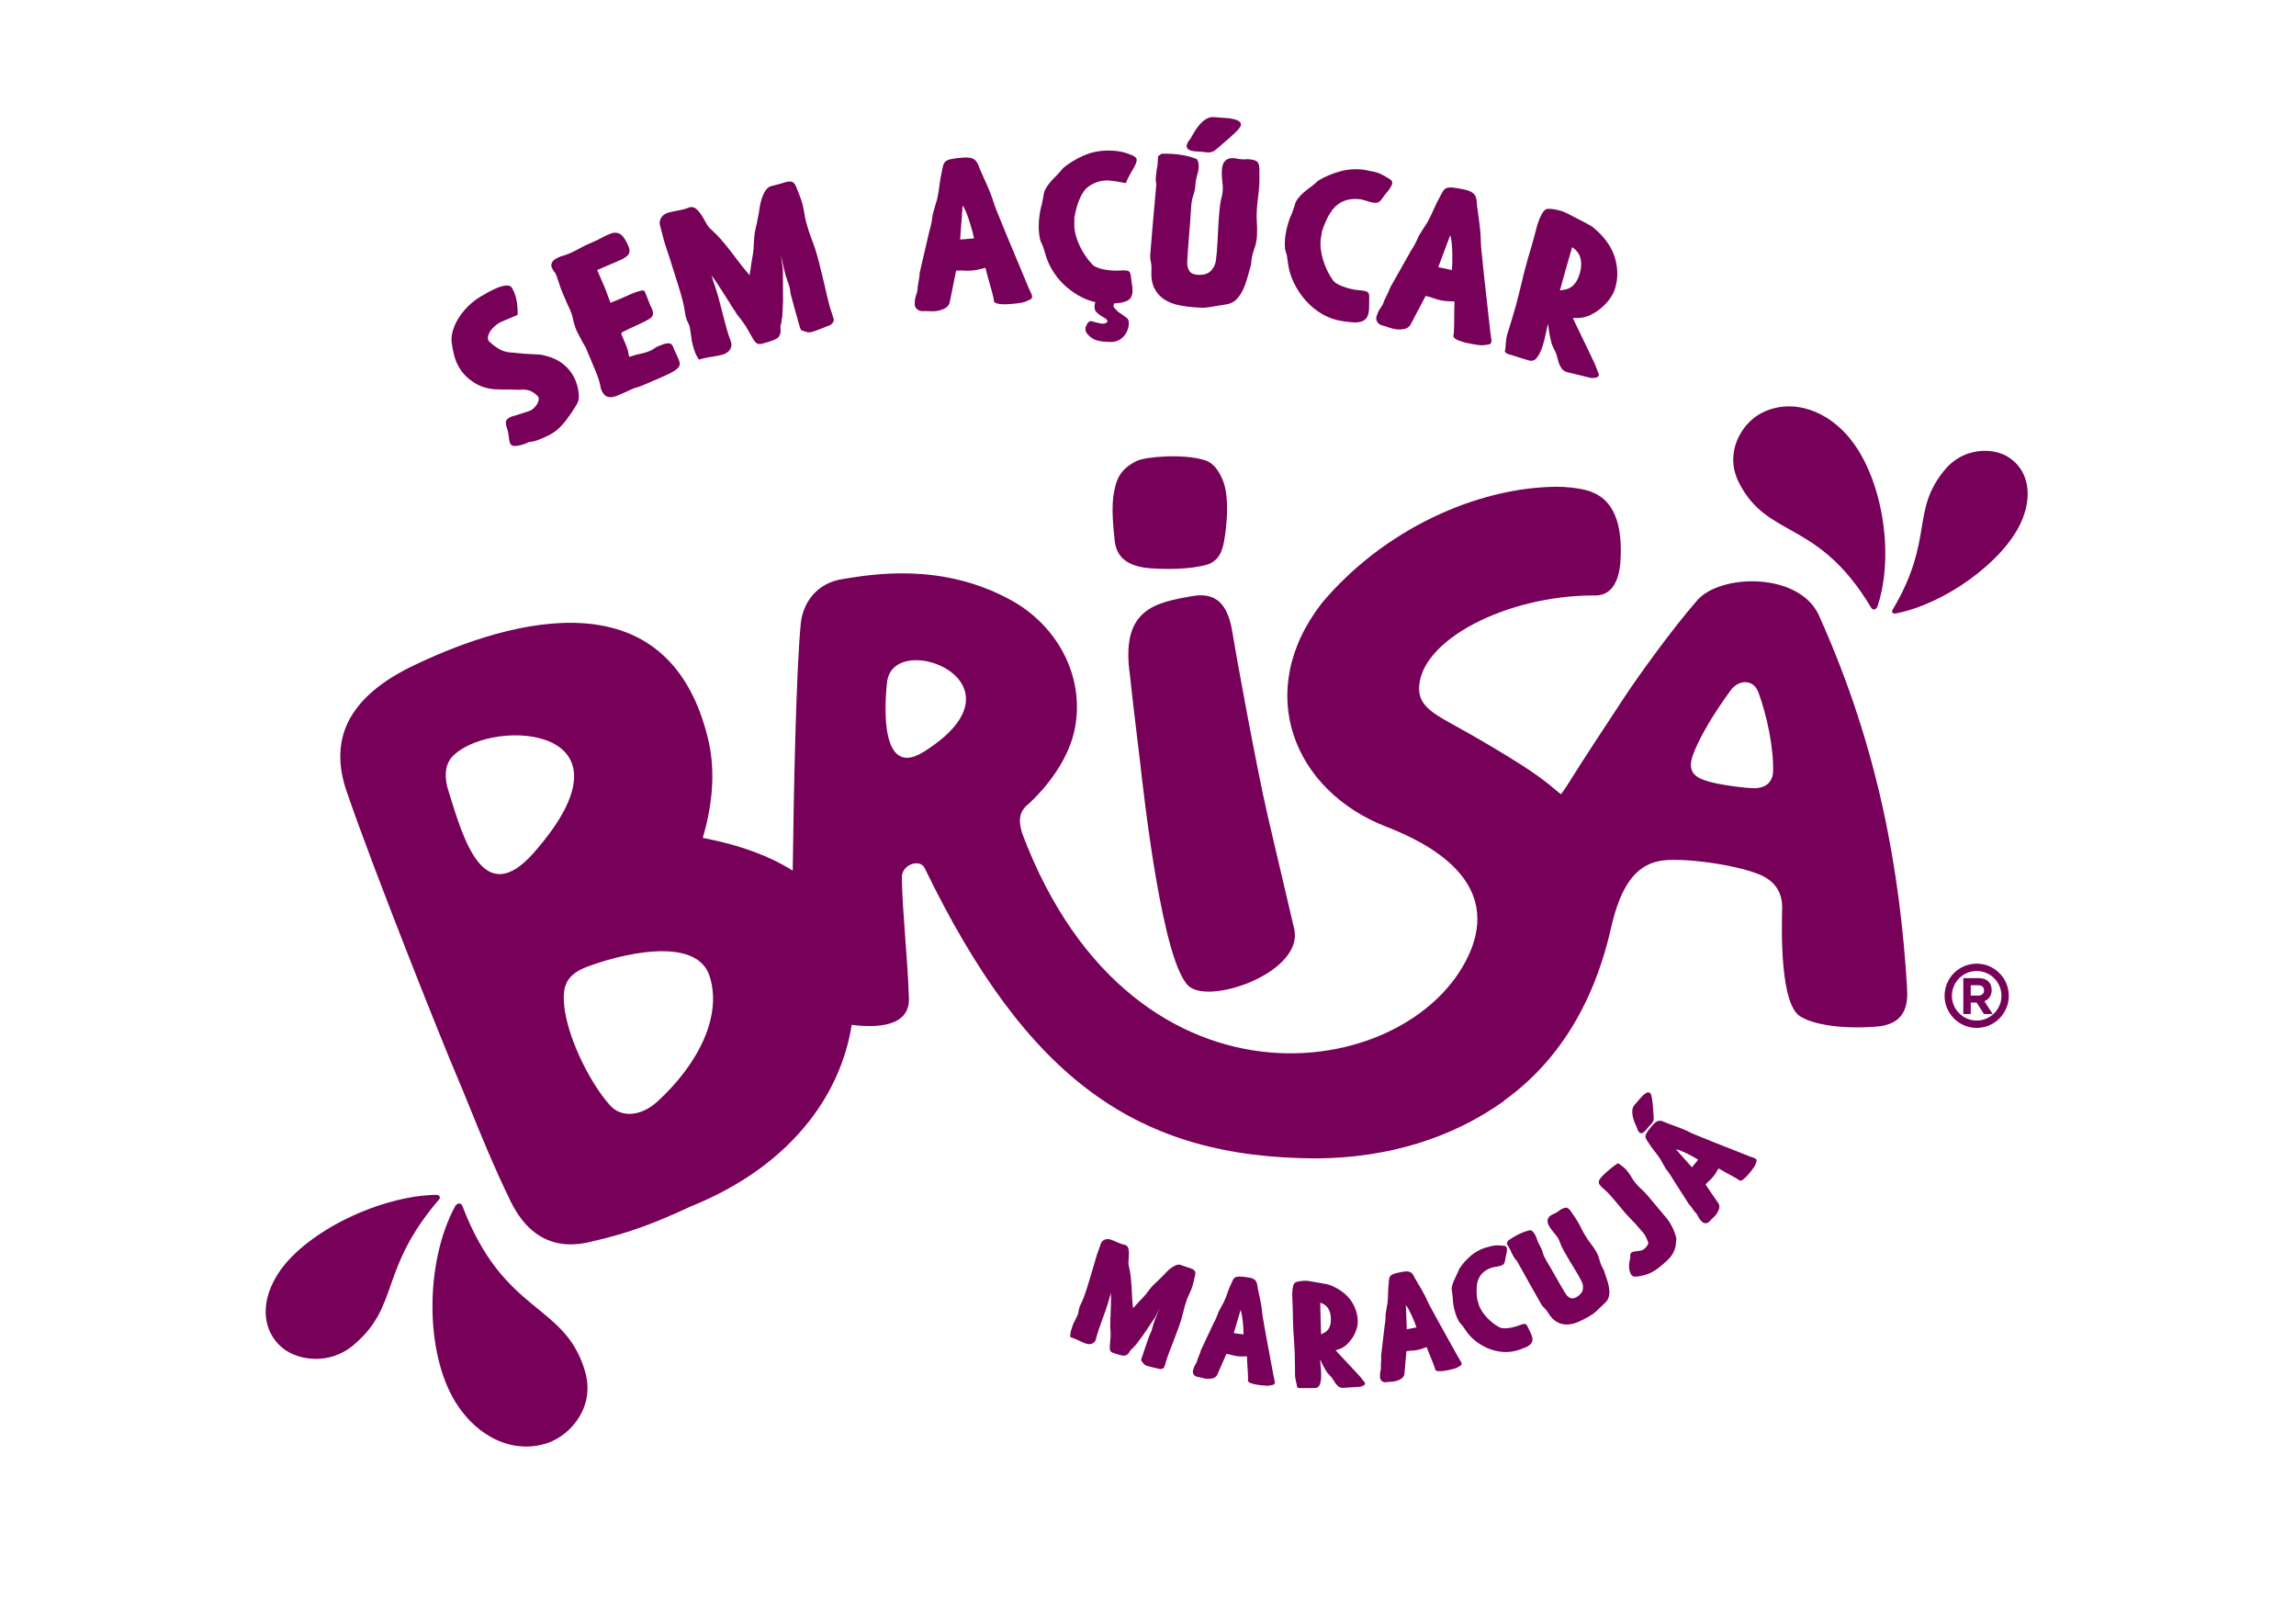 <?xml version="1.0" encoding="UTF-8"?><svg id="Layer_1" xmlns="http://www.w3.org/2000/svg" viewBox="0 0 841.89 595.28"><defs><style>.cls-1{fill:#770159;}</style></defs><g><path class="cls-1" d="M187.37,116.45c-.52,.2-1.02,.42-1.51,.66-.49,.24-1,.46-1.52,.66-.24,.09-.47,.18-.69,.29-.22,.11-.44,.23-.65,.35-.59,.36-1.18,.8-1.76,1.33-.58,.53-1.07,1.08-1.47,1.67-.4,.59-.66,1.2-.8,1.83-.14,.63-.06,1.24,.23,1.82l1.47,1.28c.55,.42,1.07,.8,1.56,1.14,.5,.34,1.04,.64,1.64,.92,.6,.27,1.3,.49,2.09,.65,.79,.16,1.74,.25,2.86,.27l-.06,.04c.6,.04,1.19,.09,1.75,.16,.56,.07,1.14,.12,1.75,.16l5.66,.31c2.75,.42,5.13,1.25,7.16,2.49,2.02,1.24,3.72,2.98,5.08,5.23,.31,.51,.62,1.17,.95,1.99,.32,.82,.58,1.68,.78,2.57,.2,.9,.31,1.78,.35,2.66,.04,.88-.06,1.65-.3,2.31-.14,.43-.41,.96-.79,1.57-.38,.61-.69,1.1-.93,1.48l-.68,1.02c-.38,.52-.77,1.08-1.17,1.66-.4,.59-.7,1-.9,1.24-.69,.88-1.45,1.73-2.28,2.55-.84,.82-1.82,1.58-2.97,2.28-.68,.41-1.5,.82-2.47,1.24-.77,.35-1.62,.7-2.53,1.06-.92,.35-2,.59-3.26,.72,.04-.03-.23,.1-.82,.37-.59,.27-1.27,.51-2.04,.72-.77,.21-1.54,.32-2.31,.35-.77,.03-1.3-.21-1.61-.72-.2-.34-.37-.9-.5-1.69l-.19-1.45c-.05-.66-.18-1.31-.39-1.94-.21-.63-.38-1.22-.51-1.78-.13-.56-.15-1.05-.04-1.5,.11-.44,.44-.83,.99-1.16,.17-.1,.34-.21,.51-.31,.17-.1,.33-.17,.48-.21l3.74-1.14,2.18-.71c.5-.13,.98-.34,1.45-.62,.42-.26,.84-.61,1.23-1.05,.4-.44,.73-.9,.99-1.38,.26-.48,.41-.96,.43-1.44,.03-.48-.12-.89-.43-1.22-1.14-1.11-2.24-1.8-3.31-2.08-1.07-.28-2.11-.34-3.12-.2l-3.71-.1c-1.09,.02-2.05,.02-2.87,0-.83-.02-1.74-.05-2.74-.08-2.87-.23-5.42-1.08-7.66-2.53-2.24-1.45-3.98-3.2-5.21-5.23-.87-1.44-1.52-2.94-1.93-4.48-.41-1.55-.75-3.29-.99-5.22-.1-1.5,.11-3.04,.64-4.61,.53-1.57,1.28-3.08,2.25-4.54,.97-1.46,2.11-2.81,3.41-4.06,1.3-1.25,2.67-2.31,4.11-3.19,.76-.46,1.73-1.02,2.9-1.67,1.17-.65,2.34-1.21,3.5-1.69,1.16-.47,2.24-.75,3.24-.83,.99-.08,1.68,.2,2.07,.83,1.49,2.46,2.19,5.77,2.11,9.94l-2.42,1.03Z"/><path class="cls-1" d="M221.55,104.88l2.31,6.13,3.86-1.58c.55-.23,1.28-.56,2.21-.99,.92-.42,1.85-.81,2.78-1.16,.93-.35,1.74-.59,2.44-.73,.7-.14,1.11-.05,1.25,.27l2.1,5.25c.1,.23,.2,.44,.31,.63,.11,.2,.22,.41,.31,.63,.4,1.07,.44,1.9,.11,2.5-.34,.6-1.11,1.19-2.32,1.77-1.37,.7-2.77,1.37-4.2,2.01-1.42,.64-2.85,1.32-4.27,2.04-.35,.2-.54,.37-.6,.5-.05,.13,0,.36,.13,.67l.5,1.16c.43,1,.85,2.01,1.26,3.02,.41,1.01,.66,2.01,.76,2.99,.05,.25,.15,.53,.28,.85,1.5-.53,2.86-.92,4.08-1.15,1.22-.23,2.4-.59,3.54-1.08,.59-.25,1.09-.54,1.5-.85,.41-.31,.86-.57,1.36-.79,.27-.12,.55-.22,.83-.32,.28-.09,.54-.19,.77-.29l.48-.21c.81-.24,1.52-.33,2.11-.26,.6,.07,1.07,.51,1.42,1.33,.06,.14,.11,.29,.16,.46,.05,.17,.1,.32,.16,.46,.12,.27,.24,.53,.37,.77,.13,.24,.25,.5,.37,.77l1.03,2.39c.35,.82,.39,1.53,.11,2.14-.28,.61-.94,1.23-1.99,1.87-1.05,.64-2.51,1.36-4.37,2.16-1.87,.8-4.19,1.8-6.97,3-.77,.33-1.49,.59-2.14,.76-.65,.17-1.16,.34-1.53,.5-.5,.22-.99,.44-1.45,.67-.47,.23-.93,.44-1.39,.64l-2.8,1.2c-2.82,1.22-4.74,.64-5.76-1.73-.1-.23-.19-.43-.26-.61-.08-.18-.11-.33-.11-.44-.32-1.75-.8-3.42-1.43-5.01-.63-1.59-1.29-3.18-1.97-4.78l-1.23-2.87-.38-.89c-.18-.68-.47-1.31-.86-1.9-.39-.59-.75-1.21-1.09-1.88l-1.8-3.44c-.63-1.46-1.07-2.83-1.33-4.12-.26-1.29-.65-2.55-1.18-3.78-.18-.41-.37-.83-.58-1.25-.21-.42-.4-.84-.58-1.25l-1.38-3.21c-.22-.5-.44-1.04-.66-1.62-.22-.58-.42-1.13-.59-1.65l-1.08-3.26-.21-.48c-.1-.23-.19-.43-.26-.61-.08-.18-.2-.34-.37-.49-.19-.19-.38-.47-.57-.85-.19-.38-.34-.7-.46-.97-.22-.5-.16-1.09,.17-1.77,.33-.68,1.31-1.37,2.95-2.08,.09-.04,.2-.07,.32-.1,.12-.03,.23-.06,.32-.1l-.14,.06c1.15-.33,2.18-.7,3.09-1.09,1.23-.53,2.37-1.1,3.43-1.72s2.31-1.24,3.77-1.86l1.3-.56c1.05-.45,2.04-.93,2.98-1.44,.94-.51,1.96-1,3.05-1.47,1.41-.61,2.66-.63,3.73-.07,1.08,.56,2.15,2.07,3.2,4.53,.51,1.19,.53,2.16,.05,2.94-.48,.77-1.51,1.5-3.11,2.19l-2.19,.94-4.17,1.79-2.05,.88,2.53,5.88Z"/><path class="cls-1" d="M287.87,99.98c-.09-.13-.2-.52-.35-1.18s-.3-1.34-.46-2.07c-.16-.73-.31-1.42-.43-2.08-.12-.66-.21-1.09-.26-1.28l.65,5.13c.02,.1,.03,.18,.03,.26,0,.08,0,.14,.01,.19l.07,11.44-.28,5.69-.27,1.3-.03,.78c-.17,.51-.29,.91-.34,1.2-.05,.3-.04,.97,.03,2.03-.06,1.35-.6,2.3-1.64,2.85s-2.7,1.13-5,1.73c-.96,.25-1.68,.21-2.15-.13-.47-.34-.97-.96-1.49-1.88-.52-.91-1.19-2.09-2-3.51-.81-1.43-2.04-3.13-3.68-5.11l-1.07-1.72c-.13-.12-.25-.27-.35-.45-.1-.18-.2-.36-.29-.54l-.7-.89,.16,.03c-.51-.79-1.07-1.65-1.68-2.6-.61-.94-1.22-1.91-1.84-2.9-.62-.99-1.24-1.94-1.86-2.86-.62-.91-1.21-1.73-1.76-2.46l.6,2,.34,.99c.62,1.78,1.18,3.57,1.67,5.36,.5,1.79,.97,3.6,1.42,5.43,.45,1.83,.93,3.64,1.42,5.43,.5,1.79,1.07,3.55,1.73,5.27,.28,1.06,.12,2.01-.48,2.86-.6,.85-1.52,1.44-2.77,1.76-1.1,.29-2.3,.52-3.58,.71-1.29,.18-2.46,.41-3.51,.69l-1.44,.38c-.66-.95-1.13-1.83-1.42-2.63-.29-.8-.52-1.55-.71-2.27-.22-.66-.39-1.35-.5-2.06-.11-.71-.21-1.42-.29-2.12l-.47-2.95c-.11-.43-.33-.95-.64-1.56-.31-.61-.55-1.2-.7-1.78l-.21-.79c-.14-.94-.3-1.87-.46-2.8-.17-.93-.37-1.85-.61-2.76-.64-2.45-1.35-4.85-2.12-7.21-.77-2.36-1.53-4.75-2.26-7.17l-1.92-5.88c-.16-.42-.31-.89-.45-1.42-.14-.53-.26-.98-.36-1.37l-1.24-4.75c-.15-.98,.07-1.89,.67-2.71,.6-.82,1.46-1.38,2.56-1.67,1.1-.29,2.23-.53,3.38-.73,1.15-.2,2.23-.45,3.22-.77,.19-.05,.38-.12,.56-.22,.18-.1,.34-.17,.49-.2,.91-.24,1.73-.05,2.45,.55,.72,.61,1.39,1.39,2,2.36,.61,.97,1.19,1.96,1.74,2.97,.55,1.01,1.14,1.76,1.78,2.26,1.26,1.11,2.45,2.29,3.55,3.57,1.1,1.28,2.17,2.57,3.21,3.89,1.04,1.32,2.05,2.65,3.05,4.01,1,1.35,2.04,2.66,3.14,3.91l1.13,1.39,.25-1.68,.02,.07c.23-1.85,.5-3.62,.81-5.29,.31-1.67,.48-3.59,.53-5.75,.04-1.03,.15-2.08,.33-3.12,.19-1.05,.42-2.12,.7-3.22l.68-3.56,.02,.07c.1-.79,.24-1.73,.42-2.8,.18-1.07,.45-2.12,.8-3.13s.79-1.92,1.32-2.73c.53-.8,1.2-1.31,2.02-1.53l3.24-.85c.38-.1,.73-.2,1.03-.31,.3-.1,.63-.2,.96-.29,1.25-.33,2.14-.33,2.69-.01,.55,.32,.99,.95,1.34,1.88,.35,.94,.73,1.92,1.16,2.96s.78,2.09,1.05,3.14c.29,1.1,.52,2.22,.69,3.36,.17,1.14,.4,2.25,.69,3.36,.57,2.16,1.28,4.34,2.14,6.55,.86,2.21,1.59,4.44,2.18,6.7l.51,1.94,1.97,8.1c.24,1.12,.49,2.23,.76,3.34s.54,2.22,.83,3.32c.26,1.01,.55,1.97,.87,2.89,.32,.92,.6,1.85,.85,2.81,.08,.29-.02,.65-.3,1.08-.27,.43-.59,.74-.95,.94l.14-.04c-.65,.27-1.26,.51-1.85,.72-.59,.2-1.18,.44-1.78,.7l-1.96,.74c-.24,.06-.48,.14-.71,.22-.23,.09-.47,.16-.71,.22-.43,.11-.86,.15-1.28,.11-.42-.04-.81-.15-1.16-.31l-.51-.17c-.42-.04-.73-.18-.92-.41-.19-.23-.27-.4-.25-.51-.09-.13-.15-.27-.19-.41l-.19-.72-.08-.29c-.49-1.67-1.01-3.5-1.56-5.51-.55-2.01-1.05-3.85-1.49-5.53-.13-.48-.2-.9-.21-1.25-.02-.35-.07-.72-.17-1.11-.24-.91-.53-1.81-.86-2.7-.34-.89-.64-1.86-.92-2.91Z"/><path class="cls-1" d="M364.9,110.95c-.26-.08-.41-.29-.46-.63-.05-.34-.09-.66-.11-.96l-.66-2.63c-.35-1.26-.75-2.69-1.2-4.27-.45-1.58-.83-3-1.13-4.27-1.36,.36-2.38,.6-3.04,.73s-1.26,.21-1.81,.26c-1.14,.09-2.17,.1-3.09,.03-.93-.07-1.86-.07-2.8,0l-.27,1.29-2.13,10.54c-.32,.97-1.01,1.7-2.06,2.18s-2.15,.77-3.29,.86c-.79,.06-1.59,.07-2.39,0-.8-.06-1.52-.06-2.17-.01-.75,.01-1.4-.21-1.96-.66-.56-.45-.87-1.02-.92-1.72-.04-.44-.02-.79,.06-1.05-.02-.2-.02-.37,0-.52,.01-.15,.03-.34,.07-.57,.03-.23,.12-.56,.26-.99,.14-.43,.33-1.03,.56-1.8,.06-1.15,.21-2.34,.46-3.58,.25-1.24,.38-2.31,.41-3.2l3.54-15.21c.32-1.02,.57-2.04,.76-3.05,.19-1.01,.35-2.02,.46-3.02l.98-3.51,.65-2.14c.36-1.67,.65-3.37,.85-5.11,.21-1.73,.51-3.46,.92-5.19,.17-.96,.35-1.73,.52-2.32,.18-.59,.5-1.05,.97-1.39,.47-.34,1.17-.59,2.1-.77,.93-.17,2.24-.33,3.92-.47,1.43-.12,2.53-.06,3.3,.18,.76,.24,1.36,.62,1.77,1.16,.42,.54,.74,1.17,.98,1.9,.23,.73,.56,1.52,.98,2.38,.72,1.58,1.45,3.22,2.19,4.9,.73,1.68,1.36,3.3,1.89,4.85,.07,.24,.17,.56,.3,.95,.13,.39,.26,.78,.39,1.16,.13,.39,.32,.9,.57,1.52l3.82,9.39,7.49,17.9c.18,.43,.35,.86,.51,1.26,.16,.41,.35,.83,.59,1.26l.28,.65c.29,.47,.45,.93,.48,1.38,.04,.45-.11,.78-.44,1.01-.33,.23-.9,.5-1.72,.81-.38,.23-1.04,.42-1.97,.57-.93,.15-1.82,.26-2.66,.33-.49,.04-1.07,.09-1.74,.14-.67,.05-1.33,.07-1.97,.05-.65-.02-1.25-.07-1.8-.15-.55-.08-.96-.23-1.23-.46Zm-7.73-23.55c-.16-.78-.39-1.71-.67-2.78-.29-1.07-.61-2.18-.98-3.32-.37-1.14-.77-2.25-1.2-3.34-.44-1.08-.88-1.98-1.34-2.69l-.92,12.54,5.12-.41Z"/><path class="cls-1" d="M398.42,119.14c.39-.8,.81-1.25,1.25-1.35,.45-.1,.84-.06,1.19,.14,.45,.1,.92,.21,1.42,.36,.5,.14,.97,.25,1.42,.32,.45,.07,.88,.07,1.3-.01,.42-.08,.78-.29,1.07-.64,.04-.45-.18-.83-.68-1.15-.5-.32-1.05-.66-1.65-1.02-.6-.37-1.15-.8-1.65-1.29-.5-.49-.75-1.16-.76-2,0-.74,.11-1.32,.35-1.71-2.24-.52-4.34-1.36-6.31-2.5-1.97-1.15-3.76-2.49-5.36-4.04-1.6-1.55-2.97-3.26-4.1-5.13-1.13-1.87-1.98-3.8-2.55-5.78l-.85-2.82-.99-2.22c-.21-.79-.36-1.6-.47-2.41-.11-.82-.17-1.67-.17-2.56-.01-1.44,.08-2.93,.29-4.46,.21-1.54,.48-2.81,.82-3.8l.57-2.91c.09-1.09,.36-2.06,.83-2.91,.46-.85,1.03-1.66,1.69-2.43,.66-.77,1.41-1.57,2.25-2.4,.83-.83,1.67-1.76,2.5-2.81,2.11-1.76,4.55-3.25,7.32-4.5,2.76-1.24,5.73-1.88,8.91-1.91,1.14-.01,2.27,.04,3.39,.15,1.12,.11,2.27,.36,3.47,.75l1.19,.43c1.79,.58,2.69,1.26,2.7,2.06,0,.4-.12,.89-.36,1.49-.24,.6-.7,1.47-1.39,2.62v-.07s-1.53,2.84-1.53,2.84c-.05,.15-.17,.44-.36,.86-.19,.42-.32,.69-.36,.79l-3.58-.63-2.83-.34h-.74c-1.59,.02-3.17,.41-4.75,1.17-1.58,.76-2.76,1.71-3.54,2.86-.05,.2-.16,.4-.33,.6-.17,.2-.31,.4-.4,.6v-.07c-.73,1.45-1.29,2.81-1.67,4.11-.38,1.29-.72,2.71-1,4.25,0,.55,0,1.05-.02,1.52-.02,.47-.03,.96-.02,1.45,.01,1.19,.2,2.43,.56,3.71,.36,1.29,.83,2.55,1.41,3.78,.58,1.23,1.26,2.43,2.04,3.59,.78,1.16,1.62,2.2,2.52,3.14,.3,.39,.8,.75,1.5,1.06,.7,.32,1.48,.57,2.35,.76,.87,.19,1.75,.33,2.64,.42,.89,.09,1.71,.13,2.46,.12,.4,0,.82-.02,1.26-.05,.45-.03,.87-.05,1.26-.05,.79,0,1.36,.06,1.71,.21,.35,.15,.6,.39,.75,.74,.15,.35,.26,.83,.31,1.45,.05,.62,.16,1.4,.32,2.34,.05,.4,.11,.8,.16,1.23,.05,.42,.08,.85,.09,1.3,.02,1.93-.59,3.2-1.82,3.81-1.23,.61-2.84,.95-4.82,1.01-.2,.3-.3,.6-.33,.9-.02,.3,.14,.62,.49,.96l1.13,1.18c.25,.19,.6,.44,1.05,.73,.45,.29,.8,.54,1.05,.73,.55,.39,1,.73,1.35,1.03,.35,.29,.53,.86,.54,1.71,0,.79-.13,1.6-.42,2.42-.29,.82-.7,1.56-1.24,2.21-.54,.65-1.2,1.19-1.99,1.62-.79,.43-1.68,.65-2.67,.66-2.23,.02-4.07-.18-5.51-.61-1.44-.43-2.67-1.34-3.67-2.72h.07c-.25-.25-.39-.52-.42-.82-.03-.3-.04-.67-.05-1.11,.05-.15,.11-.29,.18-.41,.07-.13,.16-.29,.25-.49Z"/><path class="cls-1" d="M425.94,56.34c.65-.01,1.28-.01,1.9,0,.62,.01,1.25,.03,1.9,.07,1.43,.08,2.91,.26,4.44,.55,1.52,.29,3.09,.75,4.69,1.38,.32,.52,.51,1.01,.59,1.49,.07,.48,.09,.96,.07,1.46-.03,.5-.08,.98-.16,1.44-.08,.47-.2,.87-.37,1.21l.08-.14c-.43,1.47-.68,2.8-.75,4.02-.07,1.21-.31,2.43-.73,3.65-.3,.83-.5,1.65-.62,2.46-.12,.81-.2,1.64-.25,2.48-.19,3.27-.42,6.49-.7,9.68-.28,3.19-.51,6.41-.7,9.68-.08,1.48,.17,2.67,.77,3.54,.6,.88,1.61,1.36,3.05,1.44,2.18,.12,3.79-.35,4.85-1.44,1.05-1.08,1.67-2.39,1.86-3.92,.26-2.02,.44-4.1,.54-6.23,.09-2.13,.2-4.22,.32-6.28,.12-2.05,.27-4.04,.45-5.97,.18-1.93,.49-3.7,.93-5.31v.07c.06-.29,.11-.58,.15-.85,.04-.27,.07-.55,.09-.85,.02-.4,.03-.77,.03-1.12,0-.35-.02-.72-.05-1.12v.07c-.07-.7-.14-1.52-.24-2.47-.1-.95-.11-1.94-.05-2.98,.09-1.58,.5-2.73,1.24-3.43s1.72-1.02,2.96-.95c.59,.03,1.23,.14,1.92,.33v-.07c.1,.05,.23,.09,.41,.1,.17,0,.31,.02,.41,.02l.82,.05,.74,.04c.1,0,.35-.03,.75-.11,1.73,.1,2.91,.36,3.53,.8,.62,.43,.94,1.32,.97,2.66,0,.99,0,2,.02,3.02,.02,1.02,0,2.02-.06,3.01-.09,1.53-.24,3.07-.45,4.59-.21,1.53-.36,3.08-.45,4.67-.09,1.53-.08,3.1,.03,4.69,.11,1.6,.12,3.21,.02,4.84-.09,1.58-.44,3.21-1.06,4.89-.62,1.68-.98,3.51-1.09,5.49-.36,1.17-.75,2.56-1.17,4.18-.42,1.61-.95,3.17-1.61,4.68-.66,1.5-1.51,2.8-2.57,3.88-1.05,1.08-2.43,1.72-4.13,1.93l-2.78,.44c-1.05,.19-1.93,.34-2.63,.45-.7,.11-1.31,.19-1.84,.23-.52,.05-1.02,.05-1.49,.03-.47-.03-1.03-.06-1.67-.09-2.28-.13-4.45-.4-6.51-.82-2.06-.41-3.87-1.12-5.43-2.13-1.56-1.01-2.77-2.38-3.64-4.12-.87-1.74-1.23-4.02-1.06-6.84,.06-.99-.02-1.91-.22-2.77-.2-.86-.28-1.7-.23-2.55l.02-.3c.34-4.2,.68-8.34,1.04-12.42,.35-4.08,.73-8.21,1.11-12.41,.08-.54,.06-1.08-.06-1.6-.12-.53-.13-1.19-.04-1.98l.29-2.52c.19-.78,.31-1.57,.36-2.36l.15-2.6,1.32-.97Zm22.05-13.2c.89,.05,1.75,.12,2.6,.22,.84,.1,1.59,.24,2.25,.43,.66,.19,1.19,.44,1.6,.76,.4,.32,.59,.7,.57,1.15-.02,.4-.23,.84-.63,1.34-.4,.5-.89,1.03-1.47,1.59-.58,.56-1.18,1.12-1.81,1.69-.63,.56-1.2,1.05-1.72,1.47l-3.29,2.87c-.94,.89-2.06,1.3-3.35,1.23-.4-.02-.69-.06-.89-.12-.39-.07-.83-.12-1.3-.15-.47-.03-.9-.05-1.3-.07l-1.04-.06c-2.12-.22-3.15-.87-3.09-1.96,.03-.5,.23-1.05,.62-1.68l.72-.93c.39-.67,.85-1.48,1.4-2.42,.55-.94,1.18-1.83,1.9-2.69,.72-.85,1.53-1.56,2.43-2.13,.9-.57,1.9-.82,2.99-.76,.4,.02,.77,.06,1.11,.1,.34,.05,.71,.08,1.11,.1l.59,.03Z"/><path class="cls-1" d="M501.83,73.85l-2.75-.76c-4.47-.62-7.95,.62-10.43,3.73v-.07c-.92,1.32-1.68,2.59-2.25,3.82-.57,1.22-1.11,2.57-1.61,4.06v-.07c-.06,.54-.15,1.04-.24,1.5-.09,.46-.17,.97-.25,1.5-.16,1.18-.16,2.43,0,3.76,.17,1.32,.45,2.64,.84,3.95,.39,1.31,.89,2.59,1.49,3.85,.6,1.26,1.28,2.42,2.03,3.47,.24,.43,.68,.86,1.32,1.27,.64,.42,1.38,.78,2.21,1.1,.83,.32,1.68,.58,2.55,.81,.87,.22,1.67,.38,2.41,.49,.39,.05,.81,.1,1.26,.14,.45,.04,.86,.08,1.26,.14,.79,.11,1.34,.26,1.66,.46,.32,.2,.53,.47,.63,.84,.1,.36,.13,.86,.1,1.48-.04,.62-.05,1.41-.03,2.36,0,.4-.01,.81-.02,1.24,0,.42-.04,.86-.11,1.3-.16,1.13-.49,1.99-.99,2.56-.51,.58-1.17,.98-2,1.19-.83,.21-1.78,.28-2.84,.2-1.07-.07-2.24-.2-3.51-.38-2.8-.39-5.36-1.26-7.67-2.6-2.32-1.35-4.35-3.01-6.1-4.98-1.75-1.97-3.19-4.12-4.32-6.46-1.13-2.33-1.85-4.7-2.17-7.09l-.42-2.91-.65-2.34c-.09-.81-.12-1.63-.11-2.46,.01-.82,.08-1.68,.21-2.56,.2-1.42,.51-2.88,.95-4.37,.43-1.49,.89-2.7,1.37-3.64l.99-2.79c.25-1.07,.66-1.98,1.25-2.76,.58-.77,1.26-1.49,2.03-2.16,.77-.67,1.63-1.35,2.57-2.04,.95-.69,1.91-1.5,2.89-2.41,2.35-1.43,4.98-2.55,7.9-3.37s5.95-1.01,9.09-.58c1.11,.26,2.23,.49,3.36,.69,1.12,.21,2.22,.61,3.29,1.21l1.12,.61c.84,.47,1.46,.87,1.86,1.2,.4,.33,.57,.74,.5,1.23-.05,.39-.25,.87-.57,1.42-.33,.56-.91,1.35-1.76,2.38v-.07s-1.93,2.59-1.93,2.59c-.06,.09-.28,.27-.64,.55-.36,.28-1.11,.33-2.24,.18-.25-.03-.49-.08-.73-.14-.24-.06-.51-.13-.79-.22Z"/><path class="cls-1" d="M533.19,123.78c-.22-.15-.31-.39-.26-.74,.05-.34,.1-.66,.16-.95l.11-2.71c.02-1.31,.03-2.79,.04-4.43,0-1.64,.05-3.11,.12-4.42-1.41-.04-2.45-.09-3.12-.15-.67-.06-1.27-.15-1.81-.26-1.12-.23-2.11-.51-2.98-.84-.87-.33-1.76-.59-2.69-.78l-.62,1.16-5.01,9.52c-.58,.84-1.44,1.35-2.59,1.51-1.15,.17-2.28,.14-3.4-.1-.78-.16-1.54-.38-2.29-.66-.75-.28-1.44-.49-2.07-.62-.72-.2-1.28-.59-1.69-1.19-.41-.59-.54-1.23-.4-1.91,.09-.44,.21-.77,.36-.99,.04-.19,.09-.36,.14-.5,.05-.14,.13-.32,.22-.52,.09-.21,.27-.5,.52-.88,.25-.38,.6-.9,1.05-1.57,.38-1.09,.86-2.19,1.44-3.31,.59-1.12,1.02-2.11,1.3-2.96l7.68-13.6c.59-.89,1.12-1.79,1.59-2.71,.47-.91,.9-1.84,1.3-2.77l1.93-3.09,1.22-1.87c.82-1.5,1.57-3.05,2.26-4.66,.69-1.6,1.47-3.18,2.34-4.72,.43-.87,.82-1.56,1.15-2.08,.33-.51,.77-.87,1.32-1.06,.55-.19,1.29-.24,2.23-.15,.94,.1,2.24,.31,3.89,.65,1.41,.29,2.45,.66,3.11,1.1,.67,.44,1.13,.98,1.38,1.61,.25,.63,.38,1.33,.4,2.1,.02,.76,.11,1.62,.27,2.56,.25,1.72,.49,3.49,.72,5.31,.23,1.82,.38,3.55,.45,5.18,0,.25,0,.58,.02,.99,.02,.41,.03,.82,.05,1.23,.02,.41,.06,.95,.12,1.62l1.03,10.09,2.16,19.28c.06,.47,.1,.92,.14,1.36,.04,.44,.11,.9,.21,1.37l.08,.7c.14,.54,.17,1.02,.08,1.46-.09,.44-.33,.72-.71,.84-.38,.12-1.01,.22-1.88,.29-.43,.11-1.11,.11-2.05,0-.94-.12-1.82-.26-2.64-.43-.49-.1-1.06-.22-1.71-.35-.66-.14-1.29-.31-1.91-.51-.62-.2-1.18-.42-1.69-.65-.51-.23-.86-.49-1.05-.79Zm-.8-24.77c.06-.8,.11-1.75,.14-2.86,.03-1.11,.02-2.26,0-3.46-.03-1.2-.1-2.38-.22-3.54-.11-1.16-.29-2.15-.53-2.96l-4.41,11.77,5.03,1.04Z"/><path class="cls-1" d="M551.79,129.06c.17-.98,.29-2.05,.36-3.22,.07-1.17,.21-2.15,.44-2.97l.12-.43c.53-1.71,1.05-3.42,1.59-5.15,.53-1.73,1.04-3.45,1.52-5.18,.43-1.53,.82-3.04,1.18-4.53,.36-1.49,.73-2.99,1.09-4.48l-.02,.07c.2-.92,.42-1.84,.65-2.75,.23-.91,.47-1.83,.72-2.73l.98-3.51c.17-.62,.35-1.23,.54-1.82,.19-.59,.37-1.2,.54-1.82l1.06-3.8c.2-.72,.44-1.64,.73-2.77,.29-1.13,.63-2.23,1.03-3.3,.4-1.07,.87-2.01,1.4-2.81,.53-.8,1.14-1.24,1.83-1.3,.88-.01,1.7,.05,2.46,.18,.76,.14,1.45,.29,2.07,.46,.38,.11,.79,.25,1.23,.42,.44,.17,.86,.37,1.27,.58,1.22,.6,2.41,1.21,3.58,1.84,1.16,.63,2.33,1.24,3.51,1.82,1.04,.5,1.97,1.08,2.76,1.73,.79,.66,1.57,1.38,2.33,2.15,2.88,2.96,4.76,6.16,5.63,9.59,.87,3.43,.85,6.8-.07,10.09-.39,1.39-1.04,2.72-1.96,4.01-.92,1.29-1.99,2.44-3.2,3.47-1.21,1.03-2.52,1.87-3.91,2.54-1.39,.67-2.77,1.04-4.13,1.13-.25-.02-.42-.01-.51,.01-.09,.03-.18,.03-.27,0h-1.62c.48,1.07,1.01,2.2,1.61,3.39,.59,1.2,1.18,2.41,1.76,3.65,.58,1.24,1.17,2.46,1.76,3.65,.59,1.2,1.13,2.32,1.61,3.38l1.37,2.85,1.47,3.88c-.19,.67-.6,1.04-1.24,1.12-.64,.08-1.19,.11-1.64,.08l-8.75-2.13c-.81-.23-1.44-.61-1.88-1.14-.44-.54-.79-1.13-1.04-1.8-.25-.66-.46-1.35-.62-2.06-.16-.71-.36-1.39-.6-2.02l-1.32-2.76c-.18-.46-.35-1.04-.52-1.73-.17-.69-.33-1.42-.47-2.18-.15-.76-.27-1.5-.35-2.22-.08-.72-.15-1.34-.21-1.87-.31,1.1-.63,2.48-.96,4.13-.33,1.66-.76,3.23-1.27,4.7-.51,1.48-1.15,2.7-1.91,3.68-.76,.97-1.74,1.29-2.93,.96-1.39-.39-2.71-.79-3.98-1.22-1.27-.43-2.57-.83-3.91-1.2l-.88-.71Zm20.17-22.56c.81-.13,1.57-.28,2.29-.44,.71-.16,1.38-.47,1.99-.91,.61-.45,1.19-1.08,1.73-1.91,.54-.83,1.01-1.96,1.41-3.39,.48-1.72,.53-3.4,.17-5.05-.37-1.65-1.39-3.04-3.08-4.18l-2.28,7.93-2.21,7.95Z"/></g><path class="cls-1" d="M437.7,218.46c-14.17,2.42-26.92,4.75-23.37,29.07,1.09,10.63,2.48,21.22,3.71,31.83,1.18,10.14,8.22,75.94,18.48,82.66,8.96,5.88,41.62-6.07,38.02-21.55-3.15-13.56-6.36-27.12-9.54-40.67-4.29-18.31-12.45-63.5-13.06-67.69-1.33-8.3-4.34-15.16-14.25-13.66"/><path class="cls-1" d="M421.41,208.32c10.44,.79,18.6-.28,22.23-1.67,3.07-1.55,4.07-3.75,4.83-6.52,.66-2.38,2.99-16.51-.05-23.98-1.45-3.56-3.52-6.42-6.42-7.37-7.87-2.56-21.81-1.37-25.04,.15-7.09,3.33-7.83,8.1-8.57,12.07-.73,3.97-.46,10.38,.34,17.24,.53,4.54,2.89,9.18,12.68,10.08"/><path class="cls-1" d="M699.3,362.49c-2.61-43.56-10.59-88.16-31.79-135.63-6.63-17.66-37.6-16.67-45.61-6.26-8.7,9.97-21.08,27.1-26.47,35.3-6.95,10.59-14.06,21.24-20.77,32-.89,1.31-1.5,2.34-2.32,3.3-.91-.78-3.78-3.12-4.19-3.48-6.2-5.02-13.73-9.49-21.11-13.95v.03c-5.35-3.22-10.45-6.1-14.52-8.32-7.7-4.2-12.17-7.2-12.17-12.97,0-17.7,31.95-34.18,63.96-34.21,7.16,.43,9.47-6.17,9.87-12.56,1.65-25.62-12.14-26.14-18.06-27-2.21-.21-3.96-.31-5.69-.28-29.06,.31-63.17,15.7-85.81,42.72-25.19,32.56-10.19,68.87,23.87,81.97,15.88,6.18,40.55,19.39,31.16,44.38-18.89,48.93-123.68,67.12-164.73-41.72-1.39-4.24-1.42-7.25,1-9.99,8.43-7.37,16.23-18.05,18.27-29.05,3.53-19.01-6.57-37.38-23.3-46.65-25.68-14.23-51.64-9.44-61.35-7.92-10.74,1.43-15.23,9.58-15.91,16.36-1.62,16.32-2.58,59.39-2.96,90.62-8.45-5.3-18.73-9.14-31.44-11.7l-1.54-.3,.42-1.5c3.56-12.7,4.05-24.51,1.45-35.12-6.78-27.59-23.35-41.8-49.25-42.22-21.41-.34-44.55,8.73-60.19,16.4-11.9,5.94-19.69,13.18-23.18,21.53-2.91,6.98-2.87,14.95,.1,23.68,10.07,29.43,35.53,93.08,40.29,104.14,1.44,3.34,3.07,7.35,4.79,11.6,4.02,9.89,9.01,22.19,15.02,34.53,5.06,10.46,12.37,15.84,21.73,15.99,2.51,.04,5.17-.3,7.96-1.02,13.9-3.06,24.57-7.35,36.31-12.83l.08-.03c18.59-7.52,33.31-18.16,43.75-31.62,8.14-10.5,13.37-22.51,15.33-34.98,9.81,1.22,21.32,.48,20.98-9.81-.49-15.05-2.32-30.51-2.58-43.71-.47-5.23,6.53-7.56,8.32-4.03,37.8,77.95,78.18,106.45,144.06,106.5,25.89-.21,49.35-7.42,68.43-21.06l-.08-.06c19.05-13.62,32.77-34.56,39.27-63.25,3.6-15.9,9.24-22.91,17.59-24.62,7.65-1.57,27.95,1.23,36.74,4.86,5.29,2.18,8.52,6.07,8.45,12.26-.16,6.92-1.06,36.59,7.26,40.17,5.66,3.22,17.49,4.4,28.8,3.23,7.8-1.19,10.26-6.14,9.73-13.72M164.34,289.65c-.99-3.15-2.13-9.36,2.39-13.1,15.17-13.59,69.68-10.09,28.98,36.1-18.71,21.24-25.93-5.64-31.37-23m76.64,114.26c-5.78,5.27-13.04,6.06-17.29,1.33-6.93-7.72-14.75-22.93-16.62-34.96-1.05-7.88-.09-12.34,7.32-15.5,12.55-4.92,40.9-12.02,45.79,3.05,4.71,14.57-4.02,32.22-19.19,46.08m97.83-128.35c-18.52,11.68-13.49-25.95-13.49-25.95,3.04-18.97,53.55,.72,13.49,25.95m311.31,7.85c-.5,3.94-3.17,5.33-6.29,5.55-2.8,.15-14.95-1.37-18.53-2.84-5.9-1.86-6.36-5.33-3.84-11.17,2.39-5.52,6.46-12.76,13.12-21.85,3.08-4.2,8.42-4.03,10.17,.68,3.15,8.57,5.75,20.81,5.37,29.63"/><path class="cls-1" d="M727.45,371.75l-2.67-4.2h-2.15v4.2h-2.73v-13.15h5.69c2.94,0,4.7,1.64,4.7,4.34v.04c0,2.12-1.08,3.45-2.67,4.08l3.04,4.69h-3.2Zm.05-8.66c0-1.24-.81-1.88-2.15-1.88h-2.72v3.78h2.78c1.33,0,2.09-.75,2.09-1.86v-.04Z"/><path class="cls-1" d="M724.8,376.85c-6.49,0-11.77-5.28-11.77-11.78s5.28-11.78,11.77-11.78,11.78,5.28,11.78,11.78-5.28,11.78-11.78,11.78m0-20.86c-5.01,0-9.08,4.07-9.08,9.08s4.08,9.08,9.08,9.08,9.09-4.07,9.09-9.08-4.08-9.08-9.09-9.08"/><path class="cls-1" d="M167.11,514.19c8.02,12.9,21.43,19.11,33.9,14.76,8.06-2.81,17.52-13.08,13.43-26.5-7.63-25.13-29.64-20.21-44.92-60.4-.5-1.12-1.8-1.14-2.6,.12-11.11,20.48-11.2,53.75,.18,72.02"/><path class="cls-1" d="M102.65,465.92c-7.21,10.33-7.09,21.68,1.04,28.34,5.26,4.29,16.87,6.58,26.05-1.23,16.97-14.42,9.16-27.41,31.06-53.06,.92-.78,.48-1.97-.82-1.93-20.45,.34-47.08,13.16-57.33,27.88"/><path class="cls-1" d="M677.22,159.45c-8.99-10.04-21.66-13.41-31.9-7.7-6.61,3.7-13.3,14.12-7.68,25.22,10.53,20.8,29.01,13.12,48.52,45.91,.61,.9,1.75,.71,2.25-.5,6.57-19.61,1.55-48.7-11.2-62.92"/><path class="cls-1" d="M740.95,191.75c4.72-10.13,2.87-20.03-5.25-24.6-5.26-2.95-15.75-3.17-22.58,5.07-12.62,15.2-3.8,25.35-19.01,51.12-.75,.92-.12,1.8,1.02,1.57,17.82-3.44,39.12-18.72,45.83-33.15"/><g><path class="cls-1" d="M423.37,484.22c0-.11,.09-.38,.27-.82,.17-.44,.36-.9,.55-1.39,.19-.49,.38-.95,.58-1.38s.31-.71,.36-.84l-1.66,3.24c-.02,.07-.05,.12-.09,.16-.03,.04-.06,.08-.07,.11l-4.5,6.67-2.42,3.19-.68,.65-.32,.44c-.3,.23-.53,.41-.67,.56s-.41,.55-.79,1.19c-.57,.76-1.26,1.1-2.08,1-.82-.09-2.02-.42-3.59-.98-.66-.24-1.05-.54-1.19-.93-.14-.38-.18-.94-.12-1.68,.06-.74,.14-1.68,.24-2.83,.1-1.15,.06-2.63-.11-4.43l.06-1.42c-.03-.12-.04-.25-.02-.4,.01-.14,.03-.29,.04-.43l-.05-.8,.08,.08c.01-.66,.03-1.39,.06-2.17,.02-.79,.05-1.59,.09-2.41,.03-.82,.05-1.62,.05-2.4s-.02-1.49-.04-2.13l-.44,1.4-.2,.71c-.35,1.28-.73,2.54-1.16,3.78-.42,1.24-.87,2.48-1.33,3.72s-.91,2.48-1.33,3.72-.79,2.49-1.09,3.75c-.26,.72-.73,1.21-1.41,1.47-.68,.25-1.45,.23-2.31-.08-.76-.27-1.54-.61-2.36-1.01-.82-.4-1.59-.74-2.31-.99l-.98-.35c0-.82,.07-1.51,.22-2.09s.31-1.11,.49-1.6c.13-.47,.31-.94,.53-1.39,.22-.46,.44-.9,.67-1.34l.9-1.9c.11-.3,.19-.68,.25-1.16s.16-.91,.3-1.31l.19-.54c.29-.6,.57-1.2,.84-1.81,.27-.61,.52-1.22,.74-1.84,.6-1.67,1.14-3.35,1.63-5.03,.49-1.68,1-3.36,1.53-5.06l1.22-4.18c.07-.31,.17-.64,.3-1,.13-.36,.24-.67,.33-.94l1.16-3.25c.3-.63,.79-1.07,1.47-1.31,.68-.24,1.39-.22,2.15,.05,.75,.27,1.51,.58,2.25,.92,.75,.34,1.47,.62,2.17,.83,.13,.05,.27,.08,.41,.09,.14,.01,.26,.04,.36,.07,.62,.22,1.02,.65,1.2,1.29,.18,.64,.25,1.36,.23,2.16-.03,.8-.09,1.61-.17,2.41-.08,.8-.04,1.48,.14,2.02,.29,1.14,.51,2.3,.64,3.48,.13,1.18,.24,2.35,.32,3.53,.08,1.18,.14,2.35,.18,3.54,.04,1.18,.13,2.35,.27,3.51l.1,1.26,.81-.88-.02,.05c.87-.98,1.73-1.9,2.57-2.75,.84-.85,1.7-1.89,2.59-3.13,.43-.59,.91-1.15,1.43-1.68,.52-.53,1.08-1.07,1.68-1.59l1.81-1.8-.02,.05c.37-.42,.82-.91,1.36-1.46,.53-.55,1.1-1.05,1.7-1.5,.6-.45,1.22-.8,1.85-1.06,.63-.26,1.22-.28,1.78-.09l2.22,.79c.26,.09,.5,.17,.72,.23,.22,.06,.44,.13,.67,.21,.85,.3,1.37,.66,1.56,1.06,.19,.4,.2,.94,.03,1.62-.17,.68-.34,1.41-.5,2.18-.17,.77-.38,1.52-.64,2.24-.27,.76-.58,1.5-.93,2.22s-.66,1.47-.93,2.22c-.53,1.48-.98,3.03-1.36,4.65-.38,1.62-.84,3.21-1.39,4.75l-.48,1.33-2.07,5.48c-.3,.74-.6,1.49-.88,2.24-.29,.75-.57,1.5-.84,2.26-.25,.69-.46,1.36-.64,2.02-.18,.66-.39,1.31-.62,1.97-.07,.2-.27,.37-.6,.51-.33,.14-.64,.2-.92,.17l.1,.04c-.48-.1-.94-.21-1.36-.32-.42-.11-.86-.22-1.31-.3l-1.43-.35c-.16-.06-.33-.11-.5-.15-.17-.04-.34-.09-.5-.15-.3-.11-.56-.26-.78-.45-.23-.19-.41-.41-.55-.64l-.23-.3c-.23-.19-.35-.39-.37-.6-.02-.21,0-.34,.06-.4,0-.11,.02-.21,.06-.31l.18-.49,.07-.2c.38-1.16,.81-2.43,1.28-3.82,.48-1.38,.92-2.65,1.33-3.8,.12-.33,.24-.6,.37-.81,.13-.21,.24-.45,.34-.71,.22-.62,.41-1.26,.57-1.91,.16-.65,.37-1.33,.62-2.05Z"/><path class="cls-1" d="M457.8,506.55c-.16-.09-.24-.26-.22-.5,.01-.24,.04-.47,.06-.68l-.07-1.91c-.06-.92-.12-1.96-.2-3.11-.08-1.15-.13-2.19-.15-3.1-.99,.05-1.72,.06-2.2,.05-.47,0-.9-.04-1.28-.09-.8-.1-1.51-.25-2.13-.44-.63-.19-1.27-.33-1.92-.41l-.38,.85-3.02,6.93c-.36,.62-.94,1.02-1.74,1.2-.8,.18-1.59,.21-2.39,.11-.55-.07-1.1-.19-1.64-.35-.54-.16-1.04-.27-1.49-.33-.51-.1-.93-.35-1.25-.74-.32-.39-.44-.83-.38-1.32,.04-.31,.11-.55,.2-.71,.02-.14,.04-.26,.07-.36,.03-.1,.07-.23,.13-.38,.05-.15,.16-.37,.32-.64,.16-.28,.38-.66,.65-1.15,.21-.78,.49-1.58,.84-2.39,.35-.81,.61-1.53,.76-2.14l4.68-9.93c.37-.65,.69-1.32,.97-1.98,.28-.67,.54-1.34,.77-2.01l1.2-2.27,.76-1.38c.5-1.09,.94-2.22,1.34-3.38,.4-1.16,.87-2.3,1.4-3.43,.26-.63,.49-1.14,.7-1.52,.21-.38,.5-.65,.87-.81,.37-.16,.89-.23,1.56-.22,.67,.02,1.59,.1,2.76,.26,1,.13,1.75,.34,2.24,.61,.49,.28,.84,.63,1.05,1.06,.21,.43,.34,.91,.39,1.45,.05,.53,.16,1.13,.32,1.78,.27,1.2,.53,2.43,.78,3.69,.26,1.27,.45,2.47,.58,3.61,.01,.18,.03,.41,.07,.69,.03,.29,.07,.57,.1,.86,.03,.29,.09,.66,.17,1.13l1.24,7.02,2.51,13.41c.06,.32,.12,.64,.17,.95,.05,.3,.12,.62,.22,.95l.09,.49c.13,.37,.17,.71,.13,1.02-.04,.31-.19,.52-.45,.63-.26,.11-.7,.21-1.31,.3-.3,.1-.77,.14-1.44,.1s-1.29-.09-1.88-.17c-.35-.05-.75-.1-1.22-.16s-.92-.15-1.36-.26c-.44-.11-.85-.23-1.22-.37-.37-.14-.63-.3-.78-.5Zm-1.83-17.33c0-.56-.01-1.23-.05-2.01-.04-.78-.1-1.59-.18-2.42-.08-.84-.2-1.66-.33-2.47-.14-.81-.31-1.49-.52-2.05l-2.49,8.48,3.58,.47Z"/><path class="cls-1" d="M475.63,508.59c-.09-.69-.24-1.44-.44-2.24-.2-.8-.31-1.49-.33-2.08v-.31c-.02-1.26-.02-2.52-.03-3.79,0-1.27-.03-2.54-.07-3.79-.04-1.11-.09-2.21-.16-3.29-.07-1.08-.14-2.16-.21-3.24v.05c-.06-.66-.1-1.32-.14-1.98-.04-.66-.07-1.32-.09-1.99l-.08-2.56c-.01-.45-.02-.9-.02-1.33,0-.44,0-.88-.02-1.33l-.09-2.77c-.02-.52-.05-1.19-.09-2.01s-.04-1.63,0-2.43c.04-.8,.16-1.53,.35-2.18,.19-.65,.51-1.07,.95-1.26,.59-.19,1.15-.32,1.69-.39,.54-.07,1.03-.11,1.49-.13,.28,0,.58,0,.92,.02,.33,.02,.66,.07,.97,.13,.95,.14,1.88,.31,2.79,.49,.91,.18,1.82,.34,2.74,.49,.81,.11,1.54,.31,2.22,.58,.67,.28,1.34,.59,2.02,.96,2.56,1.38,4.49,3.14,5.79,5.26,1.31,2.12,2,4.38,2.07,6.79,.03,1.01-.13,2.04-.48,3.1s-.82,2.06-1.42,3c-.6,.94-1.29,1.79-2.09,2.53-.8,.74-1.64,1.28-2.54,1.62-.17,.04-.29,.08-.34,.12-.05,.04-.11,.06-.18,.06l-1.09,.35c.54,.61,1.14,1.25,1.79,1.93s1.3,1.37,1.95,2.08c.65,.71,1.3,1.41,1.95,2.08,.65,.68,1.25,1.32,1.79,1.93l1.52,1.63,1.8,2.3c.02,.49-.18,.83-.6,1.01-.41,.19-.77,.32-1.09,.4l-6.32,.41c-.59,.02-1.09-.1-1.5-.37-.41-.27-.77-.59-1.08-.99-.31-.39-.59-.81-.85-1.25-.26-.45-.53-.85-.82-1.23l-1.46-1.58c-.22-.27-.46-.62-.71-1.05-.26-.43-.52-.88-.78-1.36-.26-.48-.49-.95-.7-1.42-.21-.46-.39-.87-.54-1.21,.03,.8,.1,1.79,.23,2.98s.17,2.32,.14,3.42c-.04,1.1-.2,2.06-.51,2.87-.31,.81-.89,1.23-1.76,1.26-1.01,.03-1.99,.04-2.93,.02-.94-.02-1.9-.02-2.88,.01l-.74-.29Zm8.8-19.38c.52-.26,.99-.52,1.44-.78,.44-.26,.83-.6,1.14-1.03,.32-.43,.57-.98,.76-1.65,.19-.67,.27-1.53,.23-2.57-.04-1.25-.36-2.4-.95-3.42-.59-1.03-1.57-1.75-2.95-2.16l.13,5.8,.19,5.8Z"/><path class="cls-1" d="M526.63,502.49c-.19-.03-.31-.17-.37-.41-.06-.24-.12-.46-.16-.66l-.67-1.79c-.35-.86-.74-1.82-1.18-2.89-.44-1.07-.82-2.03-1.13-2.9-.92,.36-1.61,.61-2.06,.75-.45,.14-.87,.25-1.24,.32-.79,.15-1.51,.24-2.16,.26s-1.31,.09-1.95,.22l-.09,.92-.66,7.54c-.15,.7-.57,1.27-1.27,1.69-.7,.42-1.44,.71-2.23,.86-.55,.11-1.1,.17-1.67,.19-.56,.02-1.07,.08-1.51,.16-.52,.07-.99-.04-1.42-.31-.43-.27-.69-.65-.78-1.13-.06-.31-.07-.55-.04-.74-.03-.14-.04-.26-.04-.36,0-.11,0-.24,0-.4,0-.16,.04-.4,.1-.71,.06-.31,.15-.75,.25-1.3-.05-.81-.04-1.65,.04-2.54,.08-.89,.09-1.64,.04-2.27l1.28-10.91c.14-.74,.24-1.47,.29-2.19,.05-.72,.08-1.44,.09-2.15l.41-2.53,.28-1.55c.12-1.2,.19-2.41,.2-3.63,0-1.23,.09-2.46,.24-3.7,.04-.68,.1-1.24,.18-1.66,.08-.42,.27-.77,.57-1.04,.3-.27,.77-.51,1.41-.7,.64-.2,1.54-.41,2.7-.63,.99-.19,1.77-.24,2.32-.13,.55,.1,1,.33,1.33,.67,.33,.34,.61,.76,.83,1.25,.22,.49,.51,1.02,.87,1.59,.63,1.05,1.27,2.13,1.91,3.25,.64,1.12,1.21,2.2,1.7,3.24,.07,.17,.16,.38,.28,.64,.12,.26,.24,.52,.37,.78,.12,.26,.29,.6,.52,1.02l3.41,6.26,6.64,11.92c.16,.29,.32,.57,.46,.84,.14,.27,.31,.55,.51,.83l.24,.43c.24,.31,.39,.62,.45,.92,.06,.31-.02,.55-.23,.74-.21,.18-.59,.42-1.14,.7-.25,.19-.69,.37-1.33,.55-.64,.18-1.25,.32-1.83,.44-.34,.07-.74,.15-1.21,.24-.46,.09-.92,.15-1.38,.19-.46,.04-.88,.05-1.27,.04-.39-.01-.69-.09-.9-.22Zm-7.25-15.85c-.18-.53-.41-1.16-.69-1.89-.28-.73-.6-1.47-.94-2.24-.35-.77-.71-1.51-1.1-2.24-.39-.72-.77-1.31-1.15-1.77l.34,8.83,3.54-.69Z"/><path class="cls-1" d="M549.08,464.31l-1.97,.38c-3.01,1-4.82,2.86-5.42,5.6l-.02-.05c-.18,1.13-.26,2.16-.24,3.11,.02,.95,.1,1.97,.24,3.06l-.02-.05c.12,.36,.22,.71,.31,1.03,.09,.32,.19,.66,.31,1.03,.26,.79,.65,1.58,1.17,2.37,.52,.78,1.1,1.53,1.76,2.23,.65,.7,1.37,1.36,2.14,1.96,.77,.61,1.56,1.13,2.36,1.56,.29,.2,.7,.33,1.23,.39,.53,.06,1.11,.06,1.74,0,.62-.06,1.24-.15,1.86-.29,.62-.13,1.18-.28,1.67-.44,.26-.09,.54-.19,.84-.3,.29-.11,.57-.22,.84-.3,.53-.18,.93-.25,1.19-.23,.26,.02,.49,.13,.66,.33,.18,.2,.35,.5,.52,.9,.17,.4,.41,.9,.72,1.5,.12,.25,.24,.52,.37,.79,.13,.27,.24,.55,.34,.85,.25,.76,.31,1.4,.17,1.93-.14,.52-.44,.98-.9,1.37-.46,.39-1.04,.73-1.73,1.01-.7,.29-1.47,.57-2.33,.86-1.89,.62-3.77,.87-5.65,.74-1.88-.13-3.68-.54-5.4-1.24-1.72-.7-3.3-1.61-4.73-2.73-1.44-1.12-2.63-2.39-3.57-3.8l-1.17-1.71-1.14-1.28c-.31-.49-.59-.99-.83-1.52-.25-.52-.47-1.08-.67-1.68-.32-.96-.57-1.98-.76-3.05-.19-1.07-.28-1.98-.27-2.72l-.24-2.07c-.17-.75-.2-1.46-.07-2.13,.13-.67,.33-1.33,.61-1.99,.28-.66,.61-1.36,.99-2.09,.38-.73,.74-1.54,1.07-2.42,1.04-1.63,2.35-3.16,3.94-4.58,1.58-1.42,3.44-2.49,5.55-3.19,.78-.19,1.56-.39,2.33-.61,.77-.22,1.59-.31,2.45-.26l.89,.03c.67,.04,1.19,.09,1.55,.18,.36,.08,.59,.29,.7,.62,.09,.27,.11,.62,.08,1.08-.03,.45-.16,1.14-.37,2.05l-.02-.05-.42,2.23c-.01,.08-.09,.26-.23,.55-.14,.29-.6,.56-1.36,.81-.17,.06-.33,.1-.51,.14-.17,.04-.36,.07-.57,.11Z"/><path class="cls-1" d="M552.88,454.92c.37-.26,.74-.51,1.1-.75,.36-.24,.74-.48,1.13-.71,.87-.52,1.8-1,2.8-1.44,1-.44,2.09-.79,3.27-1.05,.39,.17,.7,.38,.93,.63,.23,.25,.44,.52,.62,.82,.18,.3,.34,.6,.48,.9,.14,.3,.23,.59,.27,.85v-.12c.32,1.02,.71,1.9,1.15,2.63,.44,.73,.78,1.54,1.02,2.41,.16,.6,.36,1.16,.61,1.68,.25,.52,.53,1.03,.83,1.54,1.19,1.97,2.33,3.94,3.43,5.9,1.1,1.96,2.24,3.93,3.43,5.9,.54,.9,1.16,1.48,1.85,1.76,.69,.28,1.47,.15,2.34-.37,1.31-.79,2.06-1.71,2.25-2.76,.18-1.05,.03-2.05-.47-3.01-.65-1.28-1.36-2.56-2.15-3.83-.79-1.28-1.55-2.53-2.3-3.77-.75-1.24-1.45-2.46-2.1-3.65-.66-1.19-1.18-2.34-1.56-3.46l.03,.04c-.08-.2-.16-.38-.24-.56-.08-.17-.18-.35-.29-.53-.14-.24-.29-.46-.43-.66-.14-.2-.3-.41-.47-.63l.03,.04c-.31-.38-.68-.83-1.11-1.34-.43-.51-.84-1.08-1.21-1.71-.57-.96-.79-1.78-.64-2.48,.15-.7,.6-1.27,1.34-1.72,.36-.22,.77-.4,1.25-.57l-.03-.04c.08,0,.17-.04,.27-.1,.1-.06,.19-.11,.25-.15l.49-.3,.45-.27c.06-.04,.19-.16,.39-.36,1.05-.63,1.84-.94,2.37-.93s1.07,.39,1.62,1.16c.39,.58,.79,1.16,1.2,1.75,.41,.59,.8,1.18,1.16,1.77,.56,.93,1.08,1.88,1.56,2.85,.48,.97,1.01,1.94,1.59,2.89,.56,.93,1.18,1.83,1.88,2.72,.69,.89,1.34,1.82,1.93,2.81,.58,.96,1.02,2.04,1.32,3.26,.31,1.22,.82,2.43,1.54,3.62,.25,.82,.58,1.79,.97,2.89,.4,1.1,.7,2.22,.92,3.35,.21,1.13,.23,2.22,.04,3.27-.18,1.05-.73,1.97-1.64,2.75l-1.44,1.36c-.54,.53-.99,.96-1.35,1.3-.37,.34-.69,.63-.98,.86-.29,.23-.57,.44-.86,.61-.28,.17-.62,.37-1.01,.61-1.37,.83-2.74,1.53-4.11,2.1-1.36,.57-2.7,.88-4,.91-1.3,.03-2.55-.29-3.75-.95-1.19-.67-2.3-1.85-3.33-3.55-.36-.6-.77-1.11-1.22-1.52-.46-.42-.83-.88-1.14-1.39l-.11-.18c-1.47-2.58-2.9-5.12-4.31-7.63-1.41-2.51-2.83-5.06-4.27-7.66-.17-.35-.39-.65-.67-.91-.28-.26-.55-.64-.8-1.13l-.83-1.58c-.2-.53-.44-1.04-.73-1.52l-.94-1.57,.39-1.09Z"/><path class="cls-1" d="M599.71,468.06c-.62,.02-1.13-.21-1.54-.69-.04-.05-.13-.22-.27-.49-.14-.27-.26-.62-.37-1.05-.11-.43-.18-.94-.2-1.54s.05-1.26,.21-1.99c.22-.82,.3-1.46,.23-1.93-.07-.46,.08-.85,.46-1.17,.29-.25,.73-.38,1.3-.4,.78-.1,1.43-.2,1.97-.29,.54-.09,1.02-.31,1.45-.67,.4-.34,.77-.75,1.1-1.26,.33-.5,.42-.9,.27-1.18l-.27-.73c-.24-.62-.49-1.14-.73-1.57-.25-.43-.52-.82-.81-1.17-.29-.35-.59-.7-.91-1.05-.32-.35-.65-.74-1.01-1.17-.25-.29-.6-.69-1.06-1.19-.46-.5-.94-1-1.43-1.5-.49-.5-.94-.97-1.36-1.42-.42-.44-.72-.78-.9-.99-.63-.75-1.28-1.53-1.96-2.35-.68-.82-1.36-1.63-2.05-2.45-.68-.82-1.38-1.6-2.09-2.34-.71-.74-1.43-1.41-2.14-1.99l-.85-.86c-.31-.37-.48-.75-.51-1.14-.03-.39,.12-.82,.45-1.3,.33-.48,.83-1.03,1.5-1.67,.67-.63,1.55-1.4,2.62-2.29,.37-.31,.77-.62,1.2-.93,.42-.31,.84-.59,1.26-.85,1.47,.95,2.53,1.8,3.15,2.55,.63,.75,1.19,1.56,1.7,2.43,.5,.87,1.07,1.69,1.69,2.43,.67,.8,1.39,1.54,2.16,2.22,.77,.68,1.51,1.44,2.23,2.3l6.95,8.3c.69,.83,1.36,1.87,1.99,3.11s1.15,2.65,1.55,4.22l-.09,1.03c-.05,1.09-.2,2.03-.46,2.84-.26,.81-.62,1.55-1.09,2.24-.47,.69-1.06,1.36-1.76,2.02-.7,.66-1.51,1.36-2.42,2.12-1.58,1.32-3.12,2.26-4.63,2.82-1.51,.56-3.02,.88-4.54,.97Z"/><path class="cls-1" d="M600.62,403.59c.4-.48,.8-.94,1.21-1.38,.4-.43,.8-.8,1.18-1.1,.38-.3,.75-.49,1.1-.59,.35-.09,.65-.04,.89,.16,.22,.18,.38,.48,.5,.92s.22,.93,.31,1.48c.09,.55,.16,1.12,.2,1.73,.04,.6,.09,1.12,.13,1.57l.22,3.1c.11,.91-.12,1.71-.7,2.41-.18,.22-.33,.37-.44,.45-.2,.19-.41,.42-.62,.67-.21,.26-.42,.5-.62,.75l-.43,.52c-.98,1.13-1.78,1.44-2.4,.93-.27-.22-.5-.57-.69-1.05l-.26-.76c-.22-.5-.48-1.1-.78-1.8-.3-.7-.54-1.44-.71-2.22s-.23-1.54-.18-2.29c.05-.75,.32-1.42,.81-2.01,.18-.21,.36-.42,.54-.61,.18-.19,.36-.39,.54-.61l.23-.28Zm37.71,29.24c-.16,.09-.35,.06-.55-.08-.2-.14-.38-.28-.54-.41l-1.65-.96c-.81-.44-1.72-.94-2.74-1.49-1.02-.55-1.92-1.06-2.71-1.53-.49,.86-.86,1.49-1.12,1.89-.26,.4-.51,.74-.76,1.04-.51,.62-1.01,1.14-1.5,1.57-.49,.43-.95,.9-1.37,1.41l.52,.77,4.27,6.25c.33,.64,.36,1.34,.09,2.11-.27,.77-.67,1.46-1.18,2.08-.36,.43-.75,.83-1.17,1.21-.42,.38-.78,.74-1.07,1.09-.36,.38-.79,.6-1.29,.66-.5,.06-.94-.07-1.32-.38-.24-.2-.41-.38-.5-.55-.11-.09-.2-.17-.27-.25-.07-.08-.15-.18-.25-.31-.1-.13-.22-.33-.37-.61-.15-.28-.36-.67-.63-1.17-.55-.59-1.08-1.25-1.58-1.99-.5-.73-.97-1.33-1.41-1.78l-5.92-9.25c-.36-.66-.75-1.28-1.16-1.88-.42-.59-.85-1.16-1.3-1.72l-1.29-2.22-.76-1.38c-.66-1-1.38-1.98-2.15-2.94-.77-.95-1.49-1.96-2.16-3.01-.4-.56-.7-1.02-.91-1.4-.21-.38-.28-.77-.22-1.17,.06-.4,.28-.88,.64-1.44,.37-.55,.93-1.29,1.69-2.2,.64-.78,1.21-1.3,1.71-1.57,.49-.27,.98-.38,1.46-.32,.48,.05,.95,.2,1.43,.44,.48,.24,1.04,.47,1.68,.68,1.15,.41,2.33,.85,3.54,1.3,1.21,.46,2.33,.93,3.37,1.43,.16,.09,.36,.19,.62,.31,.26,.12,.52,.25,.78,.37,.26,.12,.61,.28,1.05,.46l6.6,2.68,12.69,5.01c.31,.12,.6,.24,.89,.36,.28,.12,.59,.23,.92,.32l.46,.18c.38,.09,.69,.23,.93,.43s.34,.44,.29,.72c-.05,.28-.19,.7-.44,1.27-.07,.3-.3,.73-.68,1.27-.38,.54-.76,1.04-1.14,1.5-.22,.27-.48,.58-.78,.95-.3,.36-.62,.7-.94,1.02s-.65,.59-.96,.83c-.31,.24-.59,.37-.84,.4Zm-15.65-7.66c-.47-.3-1.05-.64-1.73-1.03-.68-.38-1.4-.76-2.15-1.13-.75-.37-1.51-.72-2.27-1.03-.76-.31-1.43-.53-2.01-.65l5.86,6.62,2.3-2.78Z"/></g></svg>